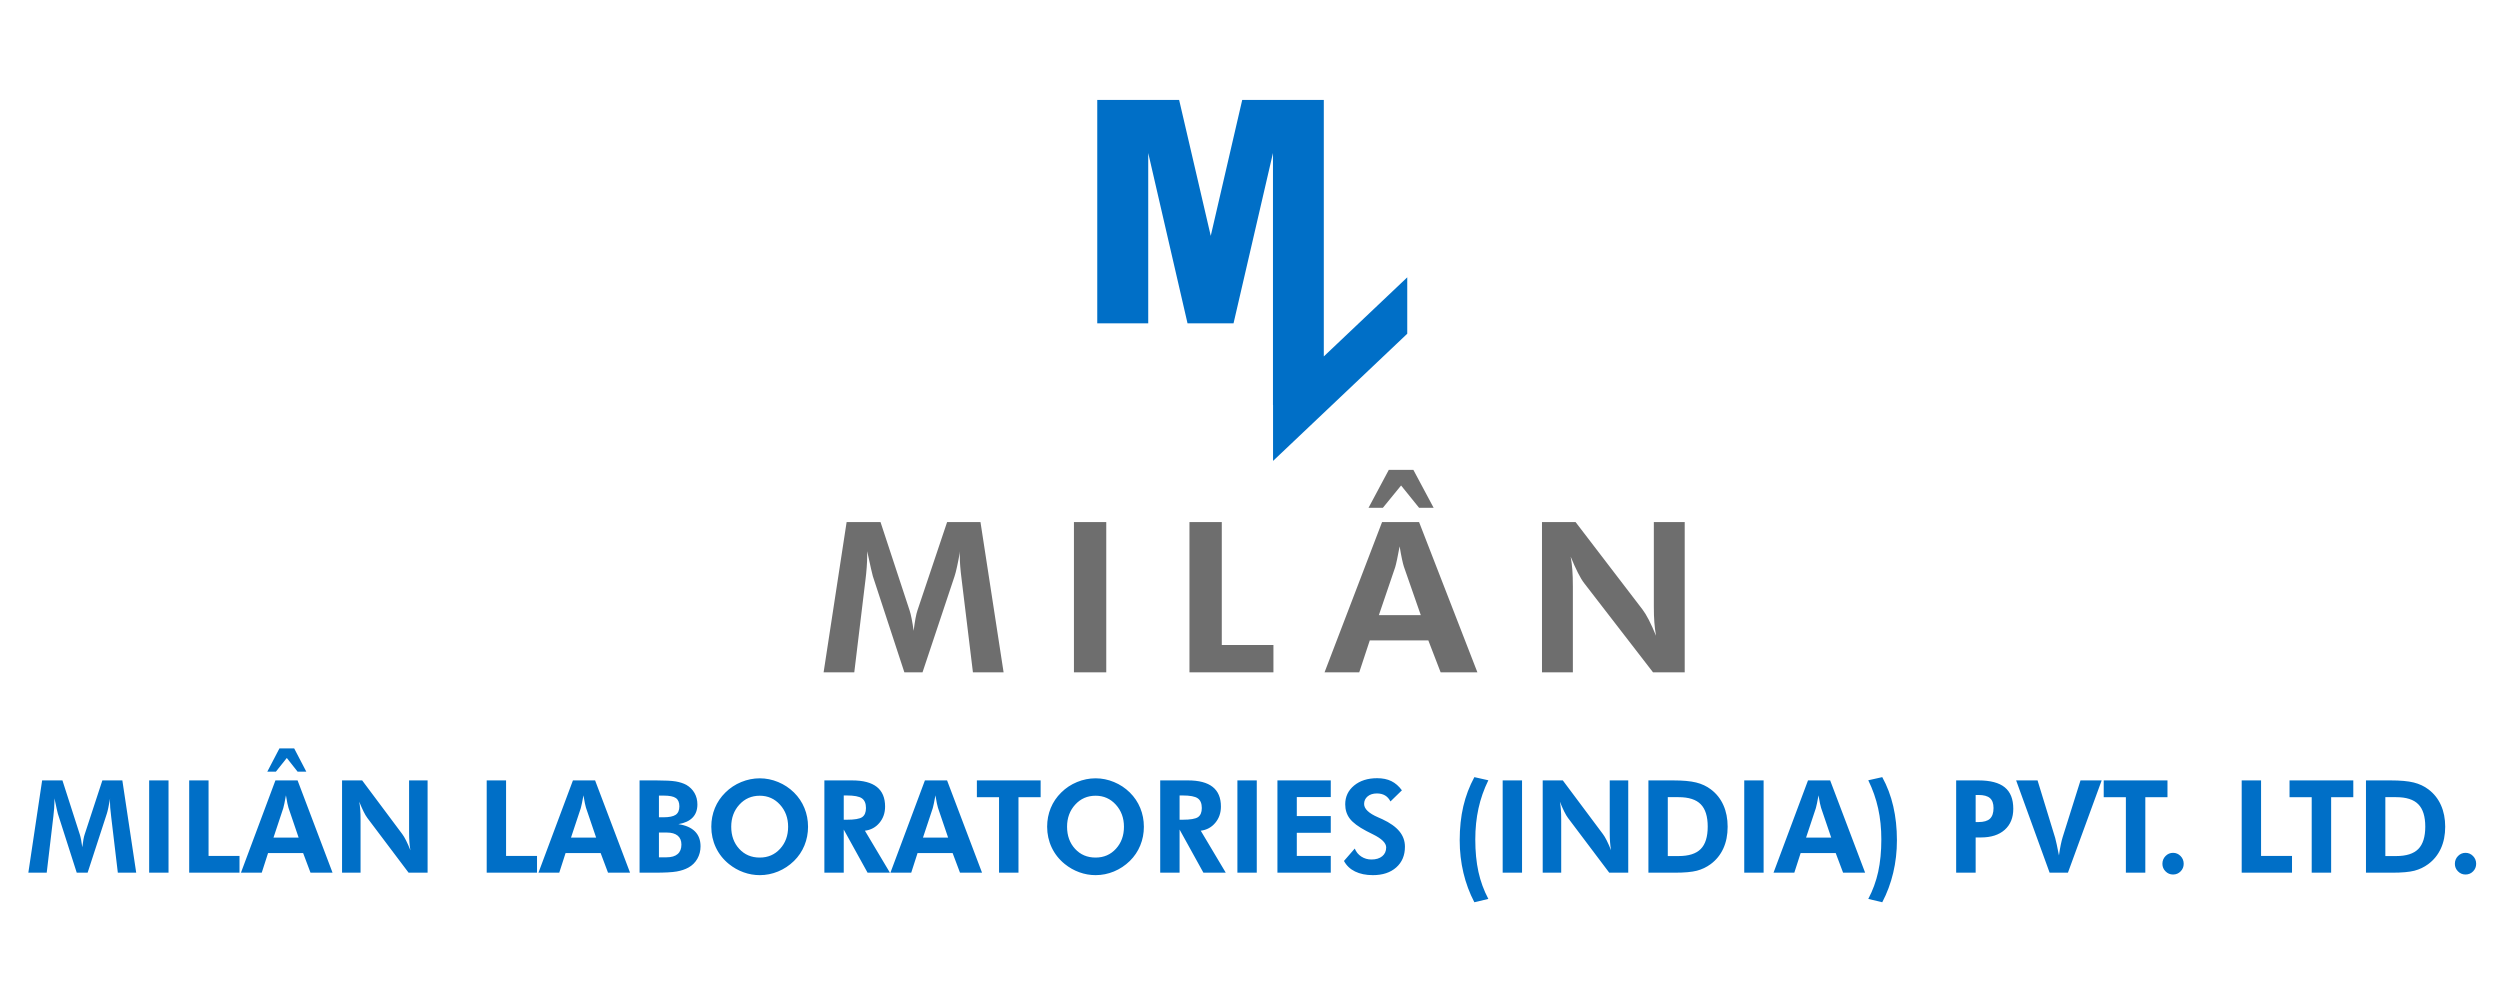 <?xml version="1.0" encoding="UTF-8" standalone="no"?> <svg xmlns:xlink="http://www.w3.org/1999/xlink" xmlns="http://www.w3.org/2000/svg" xmlns:svg="http://www.w3.org/2000/svg" version="1.1" id="svg1" width="750" height="300" viewBox="0 0 750 300"><defs id="defs1"></defs><g id="layer-Pr12" transform="matrix(1.427,0,0,1.427,-17.411,7.305)" style="stroke-width:0.701"><g id="g8" transform="matrix(0.05,0,0,0.05,-8.962,2.85)" style="stroke-width:14.042"><path id="path1" d="m 3778.55,4057.3 h 258.263 l 99.699,-428.687 99.253,428.687 h 257.37 v -808.928 l 263.208,249.447 v -177.888 l -423.321,-401.192 v 176.437 l -0.228,-0.217 v 795.003 l -124.401,-537.305 h -145.101 l -123.954,537.305 V 3352.657 h -160.788 z" style="fill:#006fc7;fill-opacity:1;fill-rule:evenodd;stroke:none;stroke-width:14.042" transform="matrix(1.333,0,0,-1.333,0,5669.291)"></path><path id="path2" d="m 2915.394,2251.915 72.612,474.053 h 106.856 l 91.843,-279.083 c 1.995,-5.863 4.114,-14.373 6.337,-25.644 2.329,-11.166 4.448,-24.097 6.337,-38.461 1.775,14.591 3.78,27.74 5.889,39.343 2.224,11.498 4.228,20.008 6.232,25.425 l 93.504,278.419 h 105.186 l 72.946,-474.053 h -96.739 l -34.798,285.932 c -2.672,21.109 -4.448,37.133 -5.23,47.862 -0.888,10.825 -1.336,20.881 -1.336,30.169 0,4.971 0,8.728 0.115,11.167 0.115,2.428 0.334,4.639 0.554,6.631 -3.331,-18.576 -6.337,-34.599 -9.334,-48.081 -2.892,-13.481 -5.564,-23.651 -7.893,-30.615 l -101.072,-303.066 h -57.265 l -99.402,303.066 c -0.783,2.875 -2.787,10.607 -5.679,23.32 -2.892,12.713 -7.005,31.279 -12.226,55.708 v -13.927 c 0,-22.001 -1.89,-48.963 -5.898,-80.906 l -0.219,-1.328 -34.578,-285.932 z m 789.596,0 v 474.053 h 101.96 v -474.053 z m 364.395,0 v 474.053 h 101.96 v -387.957 h 162.899 v -86.096 z m 729.658,180.379 -53.371,153.189 c -1.556,4.535 -3.446,12.267 -5.889,23.32 -2.338,10.948 -4.896,24.429 -7.454,40.453 -2.892,-15.36 -5.564,-29.068 -8.113,-41.335 -2.672,-12.153 -4.562,-20.331 -5.898,-24.42 l -51.481,-151.206 z m -303.551,-180.379 181.463,474.053 h 116.639 l 184.02,-474.053 h -115.971 l -38.807,100.687 h -184.689 l -33.242,-100.687 z m 138.772,519.031 63.822,119.481 h 77.613 l 63.822,-119.481 h -45.926 l -56.702,70.299 -57.38,-70.299 z m 547.079,-519.031 v 474.053 h 105.854 l 211.155,-275.876 c 6.003,-7.741 12.675,-18.68 20.014,-32.825 7.225,-14.155 14.784,-30.843 22.677,-50.073 -2.443,14.041 -4.218,27.968 -5.221,41.781 -1.117,13.813 -1.67,31.061 -1.67,51.838 v 265.156 h 97.407 v -474.053 h -99.965 l -217.043,281.066 c -6.003,7.741 -12.675,18.68 -19.794,32.825 -7.225,14.155 -14.784,31.061 -22.906,50.737 2.453,-13.595 4.228,-27.408 5.23,-41.335 1.107,-13.927 1.67,-31.393 1.67,-52.615 v -270.677 z" style="fill:#6e6e6e icc-color(ISO-Coated-v2-ECI, 0, 0, 0, 0.702);fill-opacity:1;fill-rule:nonzero;stroke:none;stroke-width:14.042" transform="matrix(1.333,0,0,-1.333,0,5669.291)"></path><path id="path3" d="m 406.909,1619.903 43.513,291.091 h 64.036 l 55.042,-171.37 c 1.199,-3.598 2.466,-8.824 3.798,-15.746 1.399,-6.855 2.665,-14.796 3.798,-23.619 1.066,8.959 2.265,17.035 3.531,24.162 1.333,7.058 2.532,12.284 3.732,15.61 l 56.04,170.963 h 63.038 l 43.713,-291.091 h -57.973 l -20.857,175.577 c -1.599,12.963 -2.666,22.804 -3.131,29.388 -0.533,6.651 -0.799,12.827 -0.799,18.529 0,3.054 0,5.361 0.066,6.854 0.066,1.493 0.2,2.851 0.333,4.072 -2,-11.402 -3.798,-21.243 -5.598,-29.523 -1.733,-8.28 -3.331,-14.524 -4.731,-18.8 l -60.571,-186.098 h -34.318 l -59.572,186.098 c -0.466,1.764 -1.666,6.514 -3.398,14.32 -1.732,7.805 -4.198,19.207 -7.329,34.205 v -8.551 c 0,-13.506 -1.133,-30.066 -3.532,-49.68 l -0.133,-0.815 -20.724,-175.577 z m 381.089,0 v 291.091 h 61.106 v -291.091 z m 126.275,0 v 291.091 h 61.105 v -238.221 h 97.622 v -52.87 z m 345.173,110.763 -31.985,94.066 c -0.933,2.783 -2.066,7.534 -3.531,14.321 -1.4,6.719 -2.932,15 -4.465,24.84 -1.732,-9.433 -3.331,-17.849 -4.865,-25.383 -1.599,-7.465 -2.732,-12.488 -3.531,-14.999 l -30.852,-92.845 z m -181.915,-110.763 108.75,291.091 h 69.9 l 110.282,-291.091 h -69.502 l -23.256,61.829 h -110.682 l -19.923,-61.829 z m 83.161,318.713 38.249,73.367 h 46.512 l 38.249,-73.367 h -27.521 l -33.985,43.165 -34.383,-43.165 z m 235.757,-318.713 v 291.091 h 63.438 l 126.541,-169.402 c 3.599,-4.75 7.597,-11.47 11.995,-20.157 4.331,-8.688 8.863,-18.936 13.593,-30.745 -1.466,8.62 -2.532,17.171 -3.131,25.655 -0.666,8.484 -1,19.071 -1,31.83 v 162.819 h 58.373 v -291.091 h -59.905 l -130.073,172.591 c -3.598,4.75 -7.597,11.47 -11.861,20.157 -4.332,8.688 -8.863,19.071 -13.728,31.152 1.466,-8.348 2.533,-16.832 3.133,-25.383 0.666,-8.551 0.999,-19.275 0.999,-32.306 v -166.211 z m 456.255,0 v 291.091 h 61.105 v -238.221 h 97.622 v -52.87 z m 345.173,110.763 -31.985,94.066 c -0.933,2.783 -2.066,7.534 -3.531,14.321 -1.4,6.719 -2.932,15 -4.465,24.84 -1.732,-9.433 -3.331,-17.849 -4.865,-25.383 -1.599,-7.465 -2.732,-12.488 -3.531,-14.999 l -30.852,-92.845 z m -181.915,-110.763 108.749,291.091 h 69.9 l 110.282,-291.091 h -69.502 l -23.256,61.829 h -110.682 l -19.924,-61.829 z m 380.022,48.526 h 23.99 c 15.392,0 27.054,3.394 34.983,10.248 7.93,6.787 11.928,16.764 11.928,29.931 0,12.284 -3.931,21.718 -11.795,28.165 -7.93,6.516 -19.324,9.774 -34.317,9.774 h -24.789 z m 0,126.237 h 13.66 c 18.526,0 31.585,2.647 39.249,7.941 7.663,5.293 11.527,14.184 11.527,26.673 0,12.216 -3.665,20.904 -11.061,26.061 -7.33,5.159 -20.19,7.737 -38.515,7.737 h -14.861 z m -61.105,-174.763 v 291.091 h 53.508 c 27.721,0 47.979,-1.087 60.839,-3.258 12.795,-2.24 23.922,-5.837 33.252,-10.859 11.061,-6.516 19.657,-15.067 25.721,-25.655 6.064,-10.587 9.063,-22.6 9.063,-35.97 0,-17.239 -4.997,-31.085 -15.06,-41.468 -9.996,-10.452 -24.989,-17.375 -44.912,-20.769 23.056,-3.461 40.447,-11.062 52.242,-22.872 11.794,-11.809 17.658,-27.487 17.658,-47.101 0,-14.321 -3.398,-27.419 -10.128,-39.296 -6.797,-11.877 -16.126,-21.039 -27.921,-27.555 -10.595,-5.837 -22.922,-9.976 -37.116,-12.488 -14.194,-2.511 -37.715,-3.801 -70.501,-3.801 h -6.264 z m 531.42,144.968 c 0,-20.835 -3.798,-40.518 -11.395,-59.045 -7.663,-18.596 -18.591,-34.885 -32.918,-48.934 -14.86,-14.456 -31.585,-25.519 -50.177,-33.188 -18.591,-7.67 -37.849,-11.538 -57.773,-11.538 -17.458,0 -34.517,2.986 -51.242,9.027 -16.726,6.04 -32.052,14.728 -45.979,25.994 -17.991,14.524 -31.719,31.966 -41.314,52.26 -9.529,20.292 -14.326,42.079 -14.326,65.425 0,20.972 3.798,40.586 11.328,58.979 7.53,18.324 18.592,34.681 33.185,49.002 14.326,14.185 30.918,25.18 49.843,32.984 18.992,7.805 38.449,11.742 58.506,11.742 19.924,0 39.249,-3.937 58.04,-11.742 18.859,-7.805 35.451,-18.8 49.91,-32.984 14.46,-14.32 25.455,-30.677 32.984,-49.137 7.53,-18.393 11.328,-38.007 11.328,-58.843 z m -152.263,-97.256 c 25.922,0 47.312,9.231 64.171,27.759 16.858,18.46 25.254,41.603 25.254,69.497 0,27.556 -8.529,50.766 -25.587,69.566 -17.059,18.8 -38.316,28.234 -63.837,28.234 -25.921,0 -47.378,-9.366 -64.436,-28.165 -17.059,-18.732 -25.588,-41.944 -25.588,-69.635 0,-28.098 8.396,-51.377 25.188,-69.701 16.793,-18.393 38.382,-27.556 64.837,-27.556 z m 410.542,-47.712 h -70.5 l -75.166,136.01 v -136.01 h -61.105 v 291.091 h 87.493 c 34.718,0 60.772,-6.856 78.03,-20.565 17.325,-13.709 25.988,-34.409 25.988,-61.964 0,-20.022 -5.931,-37.125 -17.792,-51.309 -11.795,-14.185 -27.12,-22.465 -45.845,-24.84 z m -145.666,167.026 h 9.196 c 24.722,0 41.048,2.783 48.977,8.28 7.93,5.497 11.928,15.067 11.928,28.708 0,14.32 -4.264,24.501 -12.794,30.541 -8.529,6.04 -24.589,9.026 -48.111,9.026 h -9.196 z m 329.181,-56.263 -31.985,94.066 c -0.933,2.783 -2.066,7.534 -3.531,14.321 -1.4,6.719 -2.933,15 -4.465,24.84 -1.733,-9.433 -3.331,-17.849 -4.865,-25.383 -1.599,-7.465 -2.732,-12.488 -3.531,-14.999 l -30.852,-92.845 z m -181.915,-110.763 108.75,291.091 h 69.9 l 110.282,-291.091 h -69.502 l -23.256,61.829 h -110.682 l -19.923,-61.829 z m 403.879,238.221 v -238.221 h -61.306 v 238.221 h -69.9 v 52.87 h 201.106 v -52.87 z m 395.549,-93.253 c 0,-20.835 -3.798,-40.518 -11.395,-59.045 -7.663,-18.596 -18.592,-34.885 -32.918,-48.934 -14.86,-14.456 -31.585,-25.519 -50.177,-33.188 -18.592,-7.67 -37.849,-11.538 -57.773,-11.538 -17.458,0 -34.517,2.986 -51.242,9.027 -16.726,6.04 -32.052,14.728 -45.979,25.994 -17.991,14.524 -31.719,31.966 -41.314,52.26 -9.529,20.292 -14.327,42.079 -14.327,65.425 0,20.972 3.799,40.586 11.328,58.979 7.53,18.324 18.591,34.681 33.185,49.002 14.326,14.185 30.918,25.18 49.843,32.984 18.992,7.805 38.449,11.742 58.506,11.742 19.924,0 39.249,-3.937 58.04,-11.742 18.859,-7.805 35.451,-18.8 49.911,-32.984 14.46,-14.32 25.455,-30.677 32.984,-49.137 7.53,-18.393 11.328,-38.007 11.328,-58.843 z m -152.263,-97.256 c 25.922,0 47.312,9.231 64.171,27.759 16.858,18.46 25.254,41.603 25.254,69.497 0,27.556 -8.529,50.766 -25.588,69.566 -17.059,18.8 -38.316,28.234 -63.837,28.234 -25.921,0 -47.378,-9.366 -64.436,-28.165 -17.059,-18.732 -25.588,-41.944 -25.588,-69.635 0,-28.098 8.396,-51.377 25.188,-69.701 16.793,-18.393 38.382,-27.556 64.837,-27.556 z m 410.542,-47.712 h -70.5 l -75.166,136.01 v -136.01 h -61.105 v 291.091 h 87.493 c 34.718,0 60.772,-6.856 78.03,-20.565 17.325,-13.709 25.988,-34.409 25.988,-61.964 0,-20.022 -5.93,-37.125 -17.792,-51.309 -11.794,-14.185 -27.12,-22.465 -45.845,-24.84 z m -145.666,167.026 h 9.196 c 24.722,0 41.048,2.783 48.977,8.28 7.93,5.497 11.928,15.067 11.928,28.708 0,14.32 -4.264,24.501 -12.794,30.541 -8.53,6.04 -24.589,9.026 -48.111,9.026 h -9.196 z M 4220.6,1619.903 v 291.091 h 61.106 v -291.091 z m 126.275,0 v 291.091 h 168.256 v -52.463 h -107.151 v -59.929 h 107.151 v -52.869 h -107.151 v -72.96 h 107.151 v -52.87 z m 209.903,37.056 33.983,39.093 c 4.332,-10.723 11.195,-19.139 20.724,-25.316 9.463,-6.175 20.124,-9.229 31.986,-9.229 14.326,0 25.654,3.461 33.984,10.316 8.33,6.923 12.461,16.152 12.461,27.827 0,13.777 -13.86,27.487 -41.514,41.128 -8.997,4.412 -16.06,8.008 -21.324,10.791 -24.988,13.234 -42.313,26.197 -51.908,38.821 -9.662,12.692 -14.461,27.758 -14.461,45.269 0,24.026 9.33,43.707 27.988,59.181 18.724,15.407 42.913,23.144 72.699,23.144 17.325,0 32.251,-3.054 44.846,-9.23 12.527,-6.176 23.655,-15.814 33.25,-28.981 l -36.116,-35.156 c -4.265,8.484 -9.996,14.795 -17.059,19.003 -7.063,4.14 -15.659,6.244 -25.655,6.244 -12.128,0 -21.857,-3.053 -29.253,-9.23 -7.396,-6.176 -11.128,-14.185 -11.128,-23.958 0,-15.407 14.726,-29.455 44.113,-42.147 5.797,-2.579 10.328,-4.547 13.46,-5.972 24.189,-11.267 42.114,-24.026 53.775,-38.211 11.661,-14.185 17.459,-30.337 17.459,-48.526 0,-27.284 -9.129,-49.069 -27.454,-65.29 -18.258,-16.221 -42.847,-24.365 -73.699,-24.365 -21.857,0 -40.581,3.868 -56.241,11.538 -15.593,7.669 -27.254,18.8 -34.917,33.255 z m 455.388,254.442 c -14.06,-28.641 -24.455,-58.232 -31.119,-88.774 -6.731,-30.609 -10.062,-63.186 -10.062,-97.731 0,-38.075 3.332,-72.144 9.929,-102.346 6.664,-30.134 17.059,-58.572 31.252,-85.38 l -44.113,-10.519 c -15.193,29.048 -26.721,59.996 -34.517,92.845 -7.796,32.848 -11.728,67.054 -11.728,102.618 0,38.957 3.798,74.723 11.395,107.233 7.663,32.577 19.257,63.186 34.85,91.963 z m 45.178,-291.498 v 291.091 h 61.106 v -291.091 z m 126.275,0 v 291.091 h 63.437 l 126.541,-169.402 c 3.598,-4.75 7.596,-11.47 11.994,-20.157 4.332,-8.688 8.863,-18.936 13.593,-30.745 -1.465,8.62 -2.532,17.171 -3.131,25.655 -0.666,8.484 -0.999,19.071 -0.999,31.83 v 162.819 h 58.373 v -291.091 h -59.905 l -130.073,172.591 c -3.598,4.75 -7.596,11.47 -11.861,20.157 -4.332,8.688 -8.863,19.071 -13.728,31.152 1.466,-8.348 2.533,-16.832 3.132,-25.383 0.666,-8.551 0.999,-19.275 0.999,-32.306 v -166.211 z m 394.55,52.463 h 33.985 c 31.985,0 55.374,7.398 69.968,22.261 14.66,14.863 21.99,38.414 21.99,70.651 0,32.035 -7.33,55.585 -21.99,70.448 -14.594,14.931 -37.983,22.397 -69.968,22.397 h -33.985 z m -61.105,-52.463 v 291.091 h 77.897 c 30.719,0 54.907,-2.173 72.633,-6.583 17.658,-4.344 33.251,-11.674 46.645,-21.854 17.325,-13.099 30.452,-29.659 39.314,-49.612 8.93,-19.954 13.394,-42.622 13.394,-68.073 0,-25.858 -4.531,-48.798 -13.66,-68.683 -9.129,-19.954 -22.456,-36.446 -40.048,-49.409 -12.995,-9.57 -27.454,-16.424 -43.381,-20.633 -15.992,-4.139 -39.314,-6.244 -70.034,-6.244 h -21.657 z m 302.259,0 v 291.091 h 61.106 v -291.091 z m 274.272,110.763 -31.985,94.066 c -0.933,2.783 -2.066,7.534 -3.531,14.321 -1.4,6.719 -2.932,15 -4.465,24.84 -1.732,-9.433 -3.331,-17.849 -4.865,-25.383 -1.599,-7.465 -2.732,-12.488 -3.531,-14.999 l -30.852,-92.845 z m -181.915,-110.763 108.75,291.091 h 69.9 l 110.282,-291.091 h -69.502 l -23.255,61.829 h -110.682 l -19.923,-61.829 z m 298.861,291.498 44.113,9.909 c 15.459,-28.098 27.054,-58.775 34.717,-91.963 7.663,-33.188 11.528,-68.955 11.528,-107.233 0,-35.564 -3.932,-69.77 -11.728,-102.618 -7.796,-32.849 -19.324,-63.797 -34.517,-92.845 l -44.113,10.519 c 14.193,26.808 24.588,55.245 31.252,85.38 6.597,30.202 9.928,64.271 9.928,102.346 0,34.817 -3.331,67.462 -10.062,97.8 -6.663,30.337 -17.058,59.928 -31.118,88.705 z m 338.71,-131.803 h 8.796 c 16.658,0 28.72,3.53 36.249,10.521 7.53,7.058 11.328,18.324 11.328,33.798 0,14.32 -3.798,24.705 -11.328,31.288 -7.529,6.583 -19.591,9.84 -36.249,9.84 h -8.796 z m -61.506,-159.696 v 291.091 h 70.301 c 37.449,0 65.169,-7.263 83.028,-21.854 17.925,-14.592 26.854,-37.125 26.854,-67.597 0,-28.234 -8.996,-50.359 -27.054,-66.444 -17.991,-16.017 -42.98,-24.026 -74.832,-24.026 h -16.792 v -111.17 z m 294.796,0 -105.617,291.091 h 67.568 l 55.64,-181.551 c 1,-3.664 2.665,-10.587 4.865,-20.632 2.199,-10.112 4.531,-21.582 6.997,-34.41 1.733,12.42 3.531,23.483 5.597,33.189 2,9.705 3.998,17.646 5.931,23.89 l 56.441,179.514 h 66.769 l -106.417,-291.091 z m 301.86,238.221 v -238.221 h -61.305 v 238.221 h -69.9 v 52.87 h 201.106 v -52.87 z m 53.908,-210.191 c 0,9.569 3.265,17.713 9.862,24.5 6.596,6.719 14.46,10.112 23.722,10.112 9.262,0 17.125,-3.393 23.722,-10.112 6.597,-6.787 9.862,-14.931 9.862,-24.5 0,-9.434 -3.265,-17.375 -9.796,-23.958 -6.464,-6.583 -14.393,-9.841 -23.789,-9.841 -9.262,0 -17.126,3.325 -23.722,9.977 -6.597,6.583 -9.862,14.524 -9.862,23.822 z m 250.084,-28.03 v 291.091 h 61.105 v -238.221 h 97.622 v -52.87 z m 282.136,238.221 v -238.221 h -61.306 v 238.221 h -69.9 v 52.87 h 201.106 v -52.87 z m 170.986,-185.758 H 7875.5 c 31.985,0 55.374,7.398 69.968,22.261 14.66,14.863 21.99,38.414 21.99,70.651 0,32.035 -7.33,55.585 -21.99,70.448 -14.594,14.931 -37.983,22.397 -69.968,22.397 h -33.984 z m -61.105,-52.463 v 291.091 h 77.897 c 30.718,0 54.907,-2.173 72.633,-6.583 17.658,-4.344 33.25,-11.674 46.645,-21.854 17.325,-13.099 30.452,-29.659 39.314,-49.612 8.929,-19.954 13.394,-42.622 13.394,-68.073 0,-25.858 -4.531,-48.798 -13.66,-68.683 -9.129,-19.954 -22.456,-36.446 -40.048,-49.409 -12.995,-9.57 -27.454,-16.424 -43.381,-20.633 -15.992,-4.139 -39.315,-6.244 -70.034,-6.244 h -21.657 z m 280.404,28.03 c 0,9.569 3.265,17.713 9.862,24.5 6.596,6.719 14.46,10.112 23.721,10.112 9.263,0 17.125,-3.393 23.723,-10.112 6.597,-6.787 9.862,-14.931 9.862,-24.5 0,-9.434 -3.265,-17.375 -9.796,-23.958 -6.464,-6.583 -14.393,-9.841 -23.789,-9.841 -9.262,0 -17.125,3.325 -23.721,9.977 -6.597,6.583 -9.862,14.524 -9.862,23.822" style="fill:#006fc7;fill-opacity:1;fill-rule:nonzero;stroke:none;stroke-width:14.042" transform="matrix(1.333,0,0,-1.333,0,5669.291)"></path></g></g></svg> 